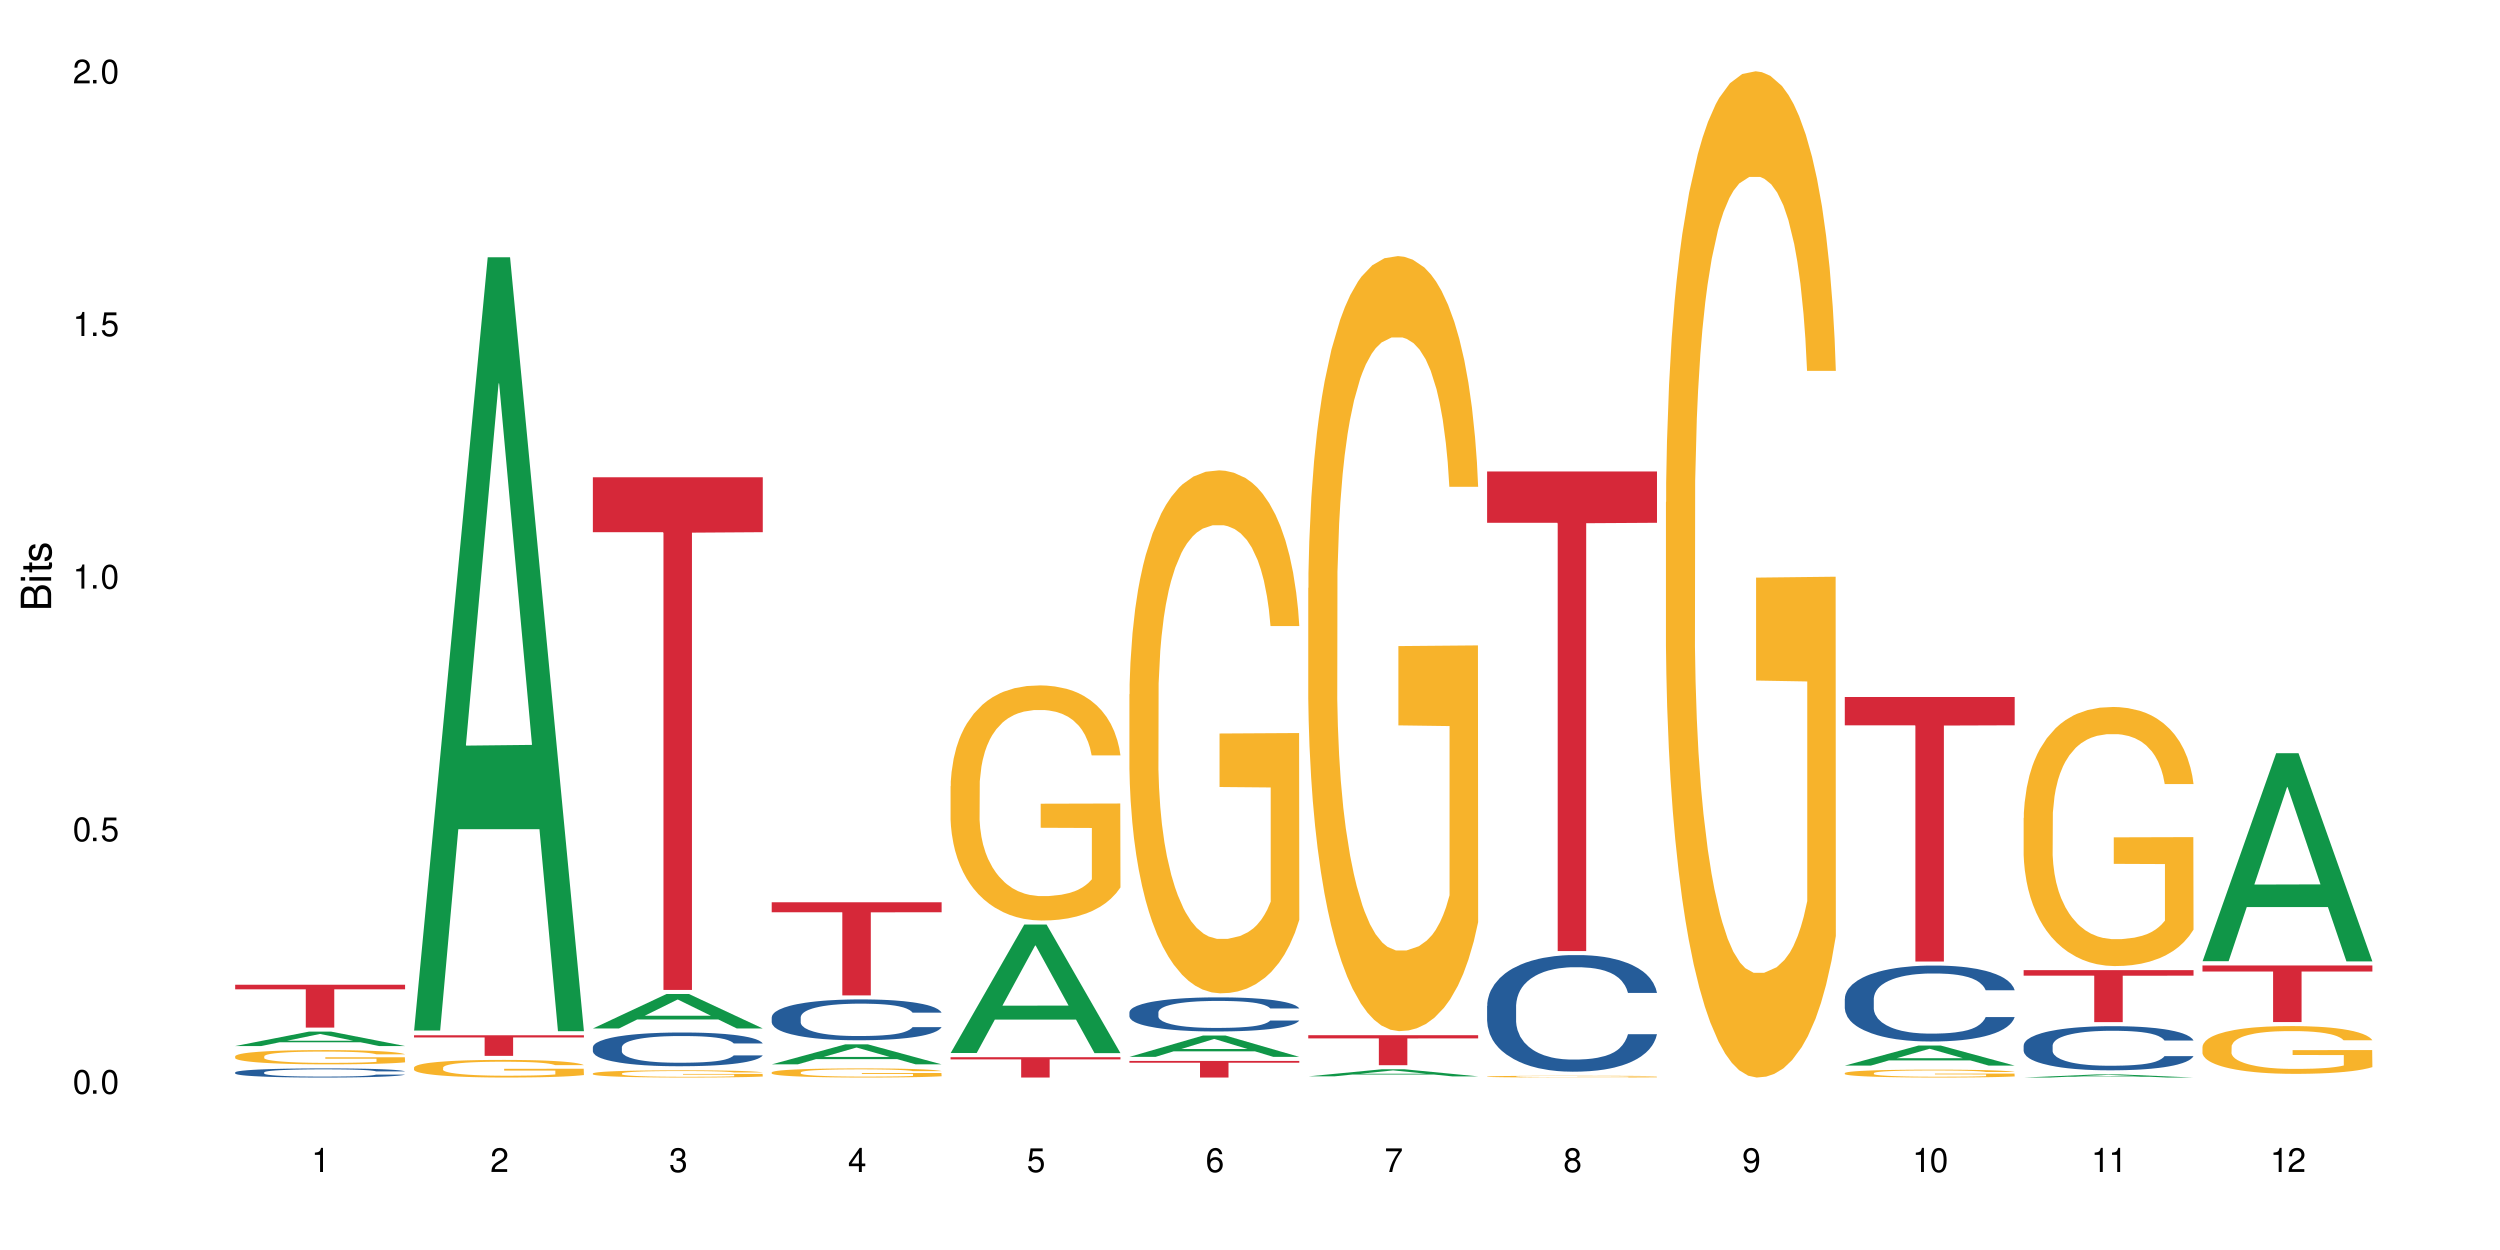 <?xml version="1.0" encoding="UTF-8"?>
<svg xmlns="http://www.w3.org/2000/svg" xmlns:xlink="http://www.w3.org/1999/xlink" width="720" height="360" viewBox="0 0 720 360">
<defs>
<g>
<g id="glyph-0-0">
</g>
<g id="glyph-0-1">
<path d="M 2.641 -6.938 C 2 -6.938 1.422 -6.656 1.078 -6.172 C 0.641 -5.562 0.406 -4.641 0.406 -3.359 C 0.406 -1.016 1.188 0.219 2.641 0.219 C 4.078 0.219 4.859 -1.016 4.859 -3.297 C 4.859 -4.641 4.656 -5.547 4.203 -6.172 C 3.844 -6.656 3.281 -6.938 2.641 -6.938 Z M 2.641 -6.188 C 3.547 -6.188 4 -5.25 4 -3.375 C 4 -1.406 3.562 -0.484 2.625 -0.484 C 1.734 -0.484 1.281 -1.438 1.281 -3.344 C 1.281 -5.25 1.734 -6.188 2.641 -6.188 Z M 2.641 -6.188 "/>
</g>
<g id="glyph-0-2">
<path d="M 1.828 -1 L 0.828 -1 L 0.828 0 L 1.828 0 Z M 1.828 -1 "/>
</g>
<g id="glyph-0-3">
<path d="M 4.562 -6.797 L 1.062 -6.797 L 0.547 -3.094 L 1.328 -3.094 C 1.719 -3.562 2.047 -3.734 2.578 -3.734 C 3.484 -3.734 4.062 -3.109 4.062 -2.094 C 4.062 -1.125 3.484 -0.531 2.578 -0.531 C 1.828 -0.531 1.375 -0.906 1.188 -1.672 L 0.328 -1.672 C 0.453 -1.109 0.547 -0.844 0.75 -0.594 C 1.125 -0.078 1.828 0.219 2.594 0.219 C 3.969 0.219 4.922 -0.781 4.922 -2.219 C 4.922 -3.562 4.031 -4.484 2.719 -4.484 C 2.25 -4.484 1.859 -4.359 1.469 -4.062 L 1.734 -5.969 L 4.562 -5.969 Z M 4.562 -6.797 "/>
</g>
<g id="glyph-0-4">
<path d="M 2.484 -4.938 L 2.484 0 L 3.328 0 L 3.328 -6.938 L 2.766 -6.938 C 2.469 -5.875 2.281 -5.734 0.984 -5.562 L 0.984 -4.938 Z M 2.484 -4.938 "/>
</g>
<g id="glyph-0-5">
<path d="M 4.859 -0.828 L 1.281 -0.828 C 1.359 -1.406 1.672 -1.781 2.5 -2.281 L 3.469 -2.828 C 4.406 -3.344 4.906 -4.062 4.906 -4.906 C 4.906 -5.484 4.672 -6.031 4.266 -6.406 C 3.859 -6.766 3.375 -6.938 2.719 -6.938 C 1.859 -6.938 1.219 -6.625 0.844 -6.031 C 0.609 -5.672 0.5 -5.234 0.484 -4.531 L 1.328 -4.531 C 1.359 -5.016 1.406 -5.281 1.531 -5.516 C 1.75 -5.938 2.188 -6.203 2.703 -6.203 C 3.469 -6.203 4.031 -5.641 4.031 -4.891 C 4.031 -4.344 3.719 -3.859 3.125 -3.516 L 2.234 -3 C 0.812 -2.172 0.406 -1.531 0.328 -0.016 L 4.859 -0.016 Z M 4.859 -0.828 "/>
</g>
<g id="glyph-0-6">
<path d="M 2.125 -3.188 L 2.578 -3.188 C 3.5 -3.188 3.984 -2.766 3.984 -1.922 C 3.984 -1.062 3.469 -0.531 2.594 -0.531 C 1.656 -0.531 1.203 -1 1.156 -2.016 L 0.312 -2.016 C 0.344 -1.453 0.438 -1.094 0.609 -0.781 C 0.953 -0.109 1.625 0.219 2.547 0.219 C 3.953 0.219 4.859 -0.625 4.859 -1.938 C 4.859 -2.828 4.516 -3.297 3.703 -3.594 C 4.344 -3.844 4.656 -4.328 4.656 -5.031 C 4.656 -6.219 3.875 -6.938 2.578 -6.938 C 1.203 -6.938 0.484 -6.172 0.453 -4.703 L 1.297 -4.703 C 1.312 -5.125 1.344 -5.359 1.453 -5.578 C 1.641 -5.969 2.062 -6.203 2.594 -6.203 C 3.344 -6.203 3.797 -5.75 3.797 -5 C 3.797 -4.516 3.609 -4.219 3.25 -4.047 C 3.016 -3.953 2.703 -3.922 2.125 -3.906 Z M 2.125 -3.188 "/>
</g>
<g id="glyph-0-7">
<path d="M 3.141 -1.672 L 3.141 0 L 3.984 0 L 3.984 -1.672 L 4.984 -1.672 L 4.984 -2.438 L 3.984 -2.438 L 3.984 -6.938 L 3.359 -6.938 L 0.266 -2.578 L 0.266 -1.672 Z M 3.141 -2.438 L 1 -2.438 L 3.141 -5.5 Z M 3.141 -2.438 "/>
</g>
<g id="glyph-0-8">
<path d="M 4.781 -5.125 C 4.609 -6.266 3.891 -6.938 2.844 -6.938 C 2.094 -6.938 1.422 -6.578 1.031 -5.953 C 0.594 -5.266 0.406 -4.422 0.406 -3.172 C 0.406 -2 0.578 -1.25 0.984 -0.641 C 1.359 -0.078 1.953 0.219 2.703 0.219 C 3.984 0.219 4.922 -0.75 4.922 -2.094 C 4.922 -3.375 4.062 -4.281 2.844 -4.281 C 2.172 -4.281 1.641 -4.031 1.281 -3.516 C 1.281 -5.234 1.828 -6.188 2.797 -6.188 C 3.391 -6.188 3.797 -5.797 3.938 -5.125 Z M 2.734 -3.531 C 3.547 -3.531 4.062 -2.953 4.062 -2.031 C 4.062 -1.156 3.484 -0.531 2.703 -0.531 C 1.922 -0.531 1.328 -1.188 1.328 -2.078 C 1.328 -2.938 1.906 -3.531 2.734 -3.531 Z M 2.734 -3.531 "/>
</g>
<g id="glyph-0-9">
<path d="M 4.984 -6.797 L 0.438 -6.797 L 0.438 -5.969 L 4.109 -5.969 C 2.5 -3.656 1.828 -2.234 1.328 0 L 2.219 0 C 2.594 -2.172 3.453 -4.047 4.984 -6.094 Z M 4.984 -6.797 "/>
</g>
<g id="glyph-0-10">
<path d="M 3.75 -3.656 C 4.469 -4.094 4.688 -4.438 4.688 -5.078 C 4.688 -6.172 3.844 -6.938 2.641 -6.938 C 1.438 -6.938 0.594 -6.172 0.594 -5.094 C 0.594 -4.438 0.812 -4.094 1.516 -3.656 C 0.734 -3.266 0.359 -2.703 0.359 -1.922 C 0.359 -0.656 1.281 0.219 2.641 0.219 C 3.984 0.219 4.922 -0.656 4.922 -1.922 C 4.922 -2.703 4.531 -3.266 3.75 -3.656 Z M 2.641 -6.188 C 3.359 -6.188 3.812 -5.75 3.812 -5.062 C 3.812 -4.406 3.344 -3.984 2.641 -3.984 C 1.922 -3.984 1.453 -4.406 1.453 -5.078 C 1.453 -5.75 1.922 -6.188 2.641 -6.188 Z M 2.641 -3.266 C 3.484 -3.266 4.062 -2.719 4.062 -1.906 C 4.062 -1.078 3.484 -0.531 2.625 -0.531 C 1.797 -0.531 1.219 -1.094 1.219 -1.906 C 1.219 -2.719 1.781 -3.266 2.641 -3.266 Z M 2.641 -3.266 "/>
</g>
<g id="glyph-0-11">
<path d="M 0.516 -1.578 C 0.672 -0.453 1.406 0.219 2.438 0.219 C 3.188 0.219 3.859 -0.141 4.266 -0.766 C 4.688 -1.453 4.891 -2.297 4.891 -3.547 C 4.891 -4.719 4.703 -5.453 4.312 -6.078 C 3.938 -6.641 3.344 -6.938 2.594 -6.938 C 1.297 -6.938 0.359 -5.969 0.359 -4.625 C 0.359 -3.344 1.234 -2.453 2.453 -2.453 C 3.094 -2.453 3.578 -2.672 4.016 -3.203 C 4 -1.484 3.469 -0.531 2.5 -0.531 C 1.906 -0.531 1.484 -0.906 1.359 -1.578 Z M 2.578 -6.203 C 3.375 -6.203 3.969 -5.531 3.969 -4.641 C 3.969 -3.797 3.391 -3.188 2.547 -3.188 C 1.734 -3.188 1.234 -3.766 1.234 -4.688 C 1.234 -5.562 1.797 -6.203 2.578 -6.203 Z M 2.578 -6.203 "/>
</g>
<g id="glyph-1-0">
</g>
<g id="glyph-1-1">
<path d="M 0 -0.953 L 0 -4.891 C 0 -5.719 -0.234 -6.344 -0.734 -6.797 C -1.188 -7.234 -1.812 -7.469 -2.5 -7.469 C -3.547 -7.469 -4.188 -7 -4.625 -5.875 C -4.984 -6.688 -5.625 -7.094 -6.531 -7.094 C -7.172 -7.094 -7.734 -6.859 -8.141 -6.391 C -8.562 -5.922 -8.75 -5.344 -8.75 -4.5 L -8.75 -0.953 Z M -4.984 -2.062 L -7.766 -2.062 L -7.766 -4.219 C -7.766 -4.844 -7.688 -5.203 -7.453 -5.5 C -7.219 -5.812 -6.859 -5.969 -6.375 -5.969 C -5.891 -5.969 -5.531 -5.812 -5.297 -5.5 C -5.062 -5.203 -4.984 -4.844 -4.984 -4.219 Z M -0.984 -2.062 L -4 -2.062 L -4 -4.781 C -4 -5.766 -3.438 -6.359 -2.484 -6.359 C -1.547 -6.359 -0.984 -5.766 -0.984 -4.781 Z M -0.984 -2.062 "/>
</g>
<g id="glyph-1-2">
<path d="M -6.281 -1.797 L -6.281 -0.797 L 0 -0.797 L 0 -1.797 Z M -8.75 -1.797 L -8.75 -0.797 L -7.484 -0.797 L -7.484 -1.797 Z M -8.75 -1.797 "/>
</g>
<g id="glyph-1-3">
<path d="M -6.281 -3.047 L -6.281 -2.016 L -8.016 -2.016 L -8.016 -1.016 L -6.281 -1.016 L -6.281 -0.172 L -5.469 -0.172 L -5.469 -1.016 L -0.719 -1.016 C -0.078 -1.016 0.281 -1.453 0.281 -2.234 C 0.281 -2.5 0.25 -2.719 0.188 -3.047 L -0.641 -3.047 C -0.609 -2.906 -0.594 -2.766 -0.594 -2.562 C -0.594 -2.141 -0.719 -2.016 -1.156 -2.016 L -5.469 -2.016 L -5.469 -3.047 Z M -6.281 -3.047 "/>
</g>
<g id="glyph-1-4">
<path d="M -4.531 -5.25 C -5.766 -5.25 -6.469 -4.422 -6.469 -2.969 C -6.469 -1.516 -5.719 -0.562 -4.547 -0.562 C -3.562 -0.562 -3.094 -1.062 -2.734 -2.562 L -2.516 -3.484 C -2.344 -4.188 -2.094 -4.469 -1.641 -4.469 C -1.047 -4.469 -0.641 -3.875 -0.641 -3 C -0.641 -2.453 -0.797 -2 -1.062 -1.75 C -1.25 -1.594 -1.422 -1.531 -1.875 -1.469 L -1.875 -0.406 C -0.422 -0.453 0.281 -1.266 0.281 -2.922 C 0.281 -4.5 -0.5 -5.516 -1.719 -5.516 C -2.656 -5.516 -3.172 -4.984 -3.469 -3.734 L -3.703 -2.766 C -3.891 -1.953 -4.156 -1.609 -4.594 -1.609 C -5.188 -1.609 -5.547 -2.125 -5.547 -2.938 C -5.547 -3.75 -5.203 -4.172 -4.531 -4.203 Z M -4.531 -5.25 "/>
</g>
</g>
</defs>
<rect x="-72" y="-36" width="864" height="432" fill="rgb(100%, 100%, 100%)" fill-opacity="1"/>
<path fill-rule="nonzero" fill="rgb(6.275%, 58.824%, 28.235%)" fill-opacity="1" d="M 67.73 301.258 L 67.785 301.254 L 88.957 297.109 L 95.387 297.109 L 116.664 301.262 L 109.188 301.262 L 103.855 300.18 L 80.488 300.18 L 75.258 301.258 L 67.73 301.258 L 82.734 299.73 L 101.711 299.727 L 92.25 297.789 L 92.145 297.785 L 92.039 297.797 L 82.684 299.727 L 82.734 299.73 Z M 67.73 301.258 "/>
<path fill-rule="nonzero" fill="rgb(14.51%, 36.078%, 60%)" fill-opacity="1" d="M 67.73 308.844 L 67.789 308.844 L 67.789 308.785 L 67.969 308.691 L 68.387 308.578 L 68.805 308.5 L 69.879 308.355 L 71.371 308.219 L 72.922 308.113 L 74.055 308.051 L 75.07 308.004 L 77.398 307.914 L 78.891 307.867 L 80.5 307.828 L 82.469 307.785 L 83.902 307.762 L 87.125 307.723 L 89.512 307.707 L 91.363 307.699 L 95.359 307.699 L 97.746 307.707 L 99.477 307.719 L 101.387 307.738 L 102.996 307.762 L 105.801 307.812 L 108.309 307.883 L 109.441 307.922 L 111.234 307.996 L 112.605 308.066 L 113.559 308.129 L 114.633 308.219 L 115.59 308.328 L 116.305 308.449 L 116.664 308.555 L 108.309 308.555 L 107.891 308.457 L 107.414 308.383 L 106.52 308.285 L 105.625 308.215 L 104.371 308.145 L 103.238 308.098 L 101.684 308.055 L 100.312 308.023 L 98.879 308.004 L 97.508 307.988 L 94.883 307.973 L 91.84 307.973 L 90.707 307.977 L 88.379 307.996 L 87.125 308.016 L 85.336 308.047 L 84.082 308.078 L 82.59 308.129 L 81.574 308.168 L 80.32 308.23 L 79.426 308.285 L 78.414 308.367 L 77.816 308.426 L 77.277 308.492 L 76.801 308.574 L 76.441 308.656 L 76.203 308.746 L 76.086 308.832 L 76.086 309.207 L 76.203 309.293 L 76.504 309.395 L 77.277 309.539 L 78.414 309.668 L 79.727 309.77 L 80.977 309.84 L 81.695 309.875 L 82.648 309.914 L 84.141 309.961 L 86.289 310.012 L 87.543 310.027 L 89.453 310.047 L 91.422 310.059 L 94.047 310.059 L 96.375 310.047 L 97.926 310.035 L 99.535 310.016 L 101.746 309.977 L 103.117 309.938 L 104.312 309.891 L 105.207 309.848 L 105.801 309.809 L 106.699 309.734 L 107.414 309.652 L 107.949 309.566 L 108.309 309.484 L 116.664 309.484 L 116.305 309.582 L 115.77 309.676 L 115.23 309.746 L 114.395 309.828 L 113.441 309.902 L 112.066 309.988 L 110.934 310.043 L 109.441 310.105 L 108.07 310.148 L 106.578 310.191 L 104.371 310.238 L 102.938 310.262 L 101.387 310.285 L 99.535 310.305 L 97.211 310.32 L 94.703 310.328 L 92.375 310.332 L 89.871 310.328 L 88.02 310.316 L 85.574 310.297 L 82.531 310.254 L 80.32 310.207 L 78.59 310.16 L 77.102 310.113 L 75.43 310.047 L 73.281 309.941 L 71.969 309.859 L 71.074 309.793 L 70.059 309.699 L 69.344 309.613 L 68.508 309.48 L 67.91 309.309 L 67.73 309.176 Z M 67.73 308.844 "/>
<path fill-rule="nonzero" fill="rgb(96.863%, 70.196%, 16.863%)" fill-opacity="1" d="M 67.73 304.184 L 67.789 304.184 L 67.789 304.105 L 68.031 303.938 L 68.625 303.707 L 69.402 303.512 L 70.238 303.363 L 70.773 303.285 L 71.668 303.172 L 72.445 303.09 L 74.414 302.922 L 76.922 302.762 L 78.293 302.695 L 79.844 302.633 L 82.051 302.559 L 83.066 302.535 L 86.172 302.473 L 89.691 302.438 L 93.57 302.426 L 95.359 302.43 L 97.805 302.445 L 101.148 302.484 L 103.059 302.523 L 104.551 302.559 L 106.102 302.609 L 108.012 302.684 L 109.801 302.773 L 111.234 302.863 L 112.664 302.977 L 113.859 303.098 L 114.871 303.227 L 115.77 303.387 L 116.305 303.516 L 116.664 303.648 L 108.367 303.648 L 107.891 303.516 L 107.355 303.418 L 106.461 303.293 L 105.562 303.203 L 104.668 303.129 L 102.996 303.035 L 101.566 302.973 L 99.777 302.922 L 98.047 302.887 L 96.074 302.863 L 94.883 302.855 L 91.719 302.855 L 88.855 302.883 L 87.184 302.914 L 85.992 302.941 L 84.32 303 L 83.305 303.043 L 82.707 303.074 L 80.918 303.191 L 79.727 303.297 L 79.07 303.367 L 78.234 303.48 L 77.637 303.582 L 76.98 303.73 L 76.621 303.844 L 76.145 304.098 L 76.086 304.773 L 76.266 304.918 L 76.621 305.07 L 77.102 305.207 L 77.816 305.348 L 78.531 305.457 L 79.785 305.605 L 80.859 305.703 L 81.695 305.766 L 83.305 305.867 L 83.961 305.902 L 85.512 305.969 L 87.125 306.02 L 89.094 306.066 L 90.586 306.09 L 92.973 306.105 L 96.016 306.105 L 99.598 306.086 L 101.863 306.055 L 103.414 306.023 L 104.43 306 L 105.684 305.957 L 106.578 305.918 L 107.414 305.879 L 108.43 305.812 L 108.43 304.918 L 93.688 304.914 L 93.688 304.492 L 116.602 304.488 L 116.664 305.957 L 115.41 306.059 L 113.859 306.156 L 112.367 306.23 L 110.816 306.293 L 108.605 306.367 L 106.816 306.41 L 104.07 306.465 L 101.566 306.496 L 98.941 306.52 L 96.613 306.531 L 93.867 306.535 L 91.422 306.527 L 88.797 306.504 L 86.707 306.477 L 84.797 306.438 L 82.887 306.387 L 80.5 306.309 L 78.949 306.246 L 77.34 306.168 L 75.727 306.074 L 74.297 305.973 L 73.34 305.895 L 72.387 305.805 L 71.371 305.691 L 70.418 305.562 L 69.699 305.445 L 69.043 305.316 L 68.566 305.191 L 68.09 305.023 L 67.852 304.887 L 67.73 304.77 Z M 67.73 304.184 "/>
<path fill-rule="nonzero" fill="rgb(83.922%, 15.686%, 22.353%)" fill-opacity="1" d="M 67.73 283.602 L 116.664 283.602 L 116.664 284.922 L 96.27 284.934 L 96.27 295.945 L 88.066 295.945 L 88.066 284.945 L 87.945 284.922 L 67.73 284.922 Z M 67.73 283.602 "/>
<path fill-rule="nonzero" fill="rgb(6.275%, 58.824%, 28.235%)" fill-opacity="1" d="M 119.238 296.785 L 119.289 296.574 L 140.465 74.086 L 146.895 74.086 L 168.172 296.992 L 160.695 296.992 L 155.363 238.809 L 131.996 238.809 L 126.766 296.785 L 119.238 296.785 L 134.242 214.738 L 153.219 214.527 L 143.758 110.504 L 143.652 110.297 L 143.547 110.922 L 134.191 214.527 L 134.242 214.738 Z M 119.238 296.785 "/>
<path fill-rule="nonzero" fill="rgb(96.863%, 70.196%, 16.863%)" fill-opacity="1" d="M 119.238 307.426 L 119.297 307.422 L 119.297 307.328 L 119.535 307.121 L 120.133 306.832 L 120.91 306.594 L 121.746 306.41 L 122.281 306.312 L 123.176 306.172 L 123.953 306.07 L 125.922 305.863 L 128.43 305.668 L 129.801 305.582 L 131.352 305.504 L 133.559 305.414 L 134.574 305.383 L 137.676 305.309 L 141.199 305.262 L 145.078 305.25 L 146.867 305.254 L 149.312 305.273 L 152.656 305.324 L 154.566 305.371 L 156.059 305.414 L 157.609 305.477 L 159.52 305.57 L 161.309 305.68 L 162.742 305.793 L 164.172 305.93 L 165.367 306.078 L 166.379 306.242 L 167.277 306.438 L 167.812 306.602 L 168.172 306.762 L 159.875 306.762 L 159.398 306.602 L 158.863 306.473 L 157.965 306.32 L 157.07 306.211 L 156.176 306.121 L 154.504 306 L 153.074 305.926 L 151.281 305.863 L 149.551 305.82 L 147.582 305.793 L 146.391 305.781 L 143.227 305.781 L 140.363 305.816 L 138.691 305.852 L 137.5 305.891 L 135.828 305.961 L 134.812 306.016 L 134.215 306.051 L 132.426 306.195 L 131.234 306.324 L 130.578 306.414 L 129.742 306.555 L 129.145 306.68 L 128.488 306.863 L 128.129 307.004 L 127.652 307.32 L 127.594 308.156 L 127.773 308.332 L 128.129 308.523 L 128.605 308.688 L 129.324 308.867 L 130.039 309 L 131.293 309.18 L 132.367 309.301 L 133.203 309.379 L 134.812 309.508 L 135.469 309.547 L 137.02 309.633 L 138.633 309.695 L 140.602 309.754 L 142.094 309.781 L 144.48 309.805 L 147.523 309.805 L 151.105 309.773 L 153.371 309.738 L 154.922 309.699 L 155.938 309.668 L 157.191 309.617 L 158.086 309.57 L 158.922 309.52 L 159.938 309.441 L 159.938 308.332 L 145.195 308.328 L 145.195 307.809 L 168.109 307.801 L 168.172 309.617 L 166.918 309.742 L 165.367 309.863 L 163.875 309.957 L 162.324 310.035 L 160.113 310.125 L 158.324 310.18 L 155.578 310.246 L 153.074 310.285 L 150.449 310.312 L 148.121 310.328 L 145.375 310.332 L 142.93 310.324 L 140.305 310.297 L 138.215 310.258 L 136.305 310.211 L 134.395 310.152 L 132.008 310.055 L 130.457 309.977 L 128.848 309.879 L 127.234 309.762 L 125.801 309.637 L 124.848 309.539 L 123.895 309.426 L 122.879 309.289 L 121.926 309.129 L 121.207 308.984 L 120.551 308.824 L 120.074 308.672 L 119.598 308.461 L 119.359 308.293 L 119.238 308.148 Z M 119.238 307.426 "/>
<path fill-rule="nonzero" fill="rgb(83.922%, 15.686%, 22.353%)" fill-opacity="1" d="M 119.238 298.156 L 168.172 298.156 L 168.172 298.793 L 147.777 298.797 L 147.777 304.086 L 139.574 304.086 L 139.574 298.801 L 139.453 298.793 L 119.238 298.793 Z M 119.238 298.156 "/>
<path fill-rule="nonzero" fill="rgb(6.275%, 58.824%, 28.235%)" fill-opacity="1" d="M 170.746 296.195 L 170.797 296.184 L 191.973 286.266 L 198.402 286.266 L 219.68 296.203 L 212.203 296.203 L 206.871 293.609 L 183.504 293.609 L 178.273 296.195 L 170.746 296.195 L 185.75 292.535 L 204.727 292.527 L 195.266 287.891 L 195.16 287.879 L 195.055 287.906 L 185.699 292.527 L 185.75 292.535 Z M 170.746 296.195 "/>
<path fill-rule="nonzero" fill="rgb(14.51%, 36.078%, 60%)" fill-opacity="1" d="M 170.746 301.594 L 170.805 301.586 L 170.805 301.371 L 170.984 301.035 L 171.402 300.609 L 171.82 300.316 L 172.895 299.793 L 174.387 299.285 L 175.938 298.895 L 177.07 298.664 L 178.086 298.484 L 180.414 298.156 L 181.906 297.988 L 183.516 297.836 L 185.484 297.688 L 186.918 297.598 L 190.141 297.457 L 192.527 297.395 L 194.375 297.367 L 198.375 297.367 L 200.762 297.402 L 202.492 297.445 L 204.402 297.52 L 206.012 297.598 L 208.816 297.793 L 211.324 298.043 L 212.457 298.184 L 214.25 298.461 L 215.621 298.727 L 216.574 298.957 L 217.648 299.285 L 218.605 299.684 L 219.32 300.137 L 219.68 300.52 L 211.324 300.52 L 210.906 300.164 L 210.43 299.891 L 209.535 299.523 L 208.641 299.266 L 207.387 299.012 L 206.25 298.84 L 204.699 298.672 L 203.328 298.566 L 201.895 298.484 L 200.523 298.434 L 197.898 298.379 L 194.855 298.379 L 193.719 298.398 L 191.395 298.469 L 190.141 298.531 L 188.352 298.656 L 187.098 298.77 L 185.605 298.949 L 184.59 299.098 L 183.336 299.328 L 182.441 299.535 L 181.426 299.828 L 180.832 300.047 L 180.293 300.297 L 179.816 300.59 L 179.457 300.902 L 179.219 301.23 L 179.102 301.551 L 179.102 302.926 L 179.219 303.246 L 179.52 303.617 L 180.293 304.16 L 181.426 304.629 L 182.742 305.004 L 183.992 305.27 L 184.711 305.395 L 185.664 305.535 L 187.156 305.715 L 189.305 305.891 L 190.559 305.961 L 192.469 306.031 L 194.438 306.066 L 197.062 306.066 L 199.391 306.031 L 200.941 305.988 L 202.551 305.918 L 204.762 305.766 L 206.133 305.625 L 207.324 305.457 L 208.223 305.285 L 208.816 305.145 L 209.711 304.871 L 210.43 304.566 L 210.965 304.258 L 211.324 303.957 L 219.68 303.957 L 219.32 304.309 L 218.785 304.656 L 218.246 304.914 L 217.41 305.227 L 216.457 305.5 L 215.082 305.812 L 213.949 306.016 L 212.457 306.238 L 211.086 306.406 L 209.594 306.559 L 207.387 306.734 L 205.953 306.824 L 204.402 306.902 L 202.551 306.973 L 200.227 307.035 L 197.719 307.07 L 195.391 307.082 L 192.887 307.062 L 191.035 307.027 L 188.59 306.949 L 185.547 306.789 L 183.336 306.617 L 181.605 306.449 L 180.113 306.273 L 178.445 306.031 L 176.297 305.641 L 174.984 305.34 L 174.086 305.09 L 173.074 304.746 L 172.355 304.434 L 171.523 303.938 L 170.926 303.309 L 170.746 302.82 Z M 170.746 301.594 "/>
<path fill-rule="nonzero" fill="rgb(96.863%, 70.196%, 16.863%)" fill-opacity="1" d="M 170.746 309.141 L 170.805 309.137 L 170.805 309.098 L 171.043 309.012 L 171.641 308.895 L 172.418 308.797 L 173.254 308.723 L 173.789 308.68 L 174.684 308.625 L 175.461 308.582 L 177.43 308.496 L 179.938 308.418 L 181.309 308.383 L 182.859 308.348 L 185.066 308.312 L 186.082 308.301 L 189.184 308.27 L 192.707 308.25 L 196.586 308.246 L 198.375 308.246 L 200.82 308.254 L 204.164 308.273 L 206.074 308.293 L 207.566 308.312 L 209.117 308.336 L 211.027 308.375 L 212.816 308.422 L 214.25 308.469 L 215.68 308.523 L 216.875 308.586 L 217.887 308.652 L 218.785 308.734 L 219.32 308.801 L 219.68 308.867 L 211.383 308.867 L 210.906 308.801 L 210.371 308.746 L 209.473 308.684 L 208.578 308.641 L 207.684 308.602 L 206.012 308.555 L 204.582 308.523 L 202.789 308.496 L 201.059 308.48 L 199.09 308.469 L 197.898 308.465 L 194.734 308.465 L 191.871 308.477 L 190.199 308.492 L 189.008 308.508 L 187.336 308.535 L 186.32 308.559 L 185.723 308.574 L 183.934 308.633 L 182.742 308.688 L 182.086 308.723 L 181.25 308.781 L 180.652 308.832 L 179.996 308.906 L 179.637 308.965 L 179.16 309.094 L 179.102 309.438 L 179.281 309.512 L 179.637 309.59 L 180.113 309.656 L 180.832 309.73 L 181.547 309.785 L 182.801 309.859 L 183.875 309.91 L 184.711 309.941 L 186.32 309.992 L 186.977 310.012 L 188.527 310.043 L 190.141 310.07 L 192.109 310.094 L 193.602 310.105 L 195.988 310.113 L 199.031 310.113 L 202.613 310.105 L 204.879 310.09 L 206.43 310.074 L 207.445 310.059 L 208.699 310.039 L 209.594 310.02 L 210.43 310 L 211.445 309.965 L 211.445 309.512 L 196.703 309.508 L 196.703 309.297 L 219.617 309.293 L 219.68 310.039 L 218.426 310.09 L 216.875 310.141 L 215.383 310.18 L 213.832 310.211 L 211.621 310.246 L 209.832 310.27 L 207.086 310.297 L 204.582 310.312 L 201.957 310.324 L 199.629 310.332 L 196.883 310.332 L 194.438 310.328 L 191.812 310.316 L 189.723 310.301 L 187.812 310.281 L 185.902 310.258 L 183.516 310.219 L 181.965 310.188 L 180.355 310.145 L 178.742 310.098 L 177.309 310.047 L 176.355 310.008 L 175.402 309.961 L 174.387 309.902 L 173.43 309.84 L 172.715 309.781 L 172.059 309.711 L 171.582 309.648 L 171.105 309.562 L 170.867 309.496 L 170.746 309.438 Z M 170.746 309.141 "/>
<path fill-rule="nonzero" fill="rgb(83.922%, 15.686%, 22.353%)" fill-opacity="1" d="M 170.746 137.461 L 219.68 137.461 L 219.68 153.266 L 199.285 153.406 L 199.285 285.102 L 191.078 285.102 L 191.078 153.543 L 190.961 153.266 L 170.746 153.266 Z M 170.746 137.461 "/>
<path fill-rule="nonzero" fill="rgb(6.275%, 58.824%, 28.235%)" fill-opacity="1" d="M 222.254 306.531 L 222.305 306.527 L 243.48 300.762 L 249.91 300.762 L 271.188 306.535 L 263.711 306.535 L 258.379 305.031 L 235.008 305.031 L 229.781 306.531 L 222.254 306.531 L 237.258 304.406 L 256.234 304.402 L 246.773 301.707 L 246.668 301.703 L 246.562 301.719 L 237.207 304.402 L 237.258 304.406 Z M 222.254 306.531 "/>
<path fill-rule="nonzero" fill="rgb(14.51%, 36.078%, 60%)" fill-opacity="1" d="M 222.254 292.953 L 222.312 292.945 L 222.312 292.688 L 222.492 292.277 L 222.91 291.762 L 223.328 291.406 L 224.402 290.773 L 225.895 290.16 L 227.445 289.688 L 228.578 289.406 L 229.594 289.191 L 231.922 288.793 L 233.414 288.59 L 235.023 288.406 L 236.992 288.223 L 238.426 288.117 L 241.648 287.945 L 244.035 287.871 L 245.883 287.836 L 249.883 287.836 L 252.27 287.879 L 254 287.934 L 255.91 288.02 L 257.52 288.117 L 260.324 288.352 L 262.832 288.656 L 263.965 288.828 L 265.754 289.16 L 267.129 289.48 L 268.082 289.762 L 269.156 290.16 L 270.113 290.645 L 270.828 291.191 L 271.188 291.652 L 262.832 291.652 L 262.414 291.223 L 261.938 290.891 L 261.043 290.449 L 260.145 290.137 L 258.895 289.828 L 257.758 289.621 L 256.207 289.418 L 254.836 289.289 L 253.402 289.191 L 252.031 289.129 L 249.406 289.062 L 246.363 289.062 L 245.227 289.086 L 242.902 289.172 L 241.648 289.246 L 239.855 289.395 L 238.605 289.535 L 237.113 289.75 L 236.098 289.934 L 234.844 290.215 L 233.949 290.461 L 232.934 290.816 L 232.34 291.086 L 231.801 291.387 L 231.324 291.738 L 230.965 292.117 L 230.727 292.516 L 230.609 292.902 L 230.609 294.566 L 230.727 294.953 L 231.027 295.406 L 231.801 296.062 L 232.934 296.633 L 234.25 297.082 L 235.5 297.406 L 236.219 297.559 L 237.172 297.73 L 238.664 297.945 L 240.812 298.16 L 242.066 298.246 L 243.977 298.332 L 245.945 298.375 L 248.57 298.375 L 250.898 298.332 L 252.449 298.277 L 254.059 298.191 L 256.266 298.008 L 257.641 297.836 L 258.832 297.633 L 259.73 297.426 L 260.324 297.254 L 261.219 296.922 L 261.938 296.559 L 262.473 296.18 L 262.832 295.816 L 271.188 295.816 L 270.828 296.246 L 270.289 296.664 L 269.754 296.977 L 268.918 297.352 L 267.965 297.688 L 266.59 298.062 L 265.457 298.309 L 263.965 298.578 L 262.594 298.781 L 261.102 298.965 L 258.895 299.18 L 257.461 299.289 L 255.91 299.383 L 254.059 299.469 L 251.73 299.547 L 249.227 299.59 L 246.898 299.598 L 244.391 299.578 L 242.543 299.535 L 240.098 299.438 L 237.051 299.246 L 234.844 299.039 L 233.113 298.836 L 231.621 298.621 L 229.953 298.332 L 227.805 297.859 L 226.492 297.492 L 225.594 297.191 L 224.582 296.773 L 223.863 296.395 L 223.031 295.793 L 222.434 295.031 L 222.254 294.438 Z M 222.254 292.953 "/>
<path fill-rule="nonzero" fill="rgb(96.863%, 70.196%, 16.863%)" fill-opacity="1" d="M 222.254 308.828 L 222.312 308.824 L 222.312 308.777 L 222.551 308.668 L 223.148 308.52 L 223.926 308.398 L 224.762 308.301 L 225.297 308.25 L 226.191 308.18 L 226.969 308.125 L 228.938 308.02 L 231.445 307.918 L 232.816 307.875 L 234.367 307.832 L 236.574 307.789 L 237.59 307.77 L 240.691 307.73 L 244.215 307.707 L 248.094 307.699 L 249.883 307.703 L 252.328 307.711 L 255.672 307.738 L 257.582 307.762 L 259.07 307.789 L 260.625 307.82 L 262.535 307.867 L 264.324 307.926 L 265.754 307.98 L 267.188 308.055 L 268.383 308.133 L 269.395 308.215 L 270.289 308.316 L 270.828 308.398 L 271.188 308.484 L 262.891 308.484 L 262.414 308.398 L 261.875 308.336 L 260.98 308.258 L 260.086 308.199 L 259.191 308.152 L 257.52 308.09 L 256.09 308.051 L 254.297 308.02 L 252.566 307.996 L 250.598 307.98 L 249.406 307.977 L 246.242 307.977 L 243.379 307.992 L 241.707 308.012 L 240.516 308.031 L 238.844 308.07 L 237.828 308.098 L 237.23 308.117 L 235.441 308.191 L 234.25 308.258 L 233.59 308.305 L 232.758 308.375 L 232.16 308.441 L 231.504 308.539 L 231.145 308.609 L 230.668 308.773 L 230.609 309.207 L 230.785 309.297 L 231.145 309.395 L 231.621 309.48 L 232.34 309.574 L 233.055 309.645 L 234.309 309.738 L 235.383 309.801 L 236.219 309.84 L 237.828 309.906 L 238.484 309.926 L 240.035 309.969 L 241.648 310.004 L 243.617 310.031 L 245.109 310.047 L 247.496 310.059 L 250.539 310.059 L 254.121 310.043 L 256.387 310.023 L 257.938 310.004 L 258.953 309.988 L 260.207 309.961 L 261.102 309.938 L 261.938 309.91 L 262.949 309.871 L 262.949 309.297 L 248.211 309.293 L 248.211 309.023 L 271.125 309.023 L 271.188 309.961 L 269.934 310.027 L 268.383 310.09 L 266.891 310.137 L 265.34 310.18 L 263.129 310.223 L 261.34 310.254 L 258.594 310.285 L 256.09 310.309 L 253.465 310.324 L 251.137 310.328 L 248.391 310.332 L 245.945 310.328 L 243.32 310.312 L 241.23 310.293 L 239.32 310.27 L 237.41 310.238 L 235.023 310.188 L 233.473 310.148 L 231.859 310.098 L 230.25 310.035 L 228.816 309.973 L 227.863 309.922 L 226.91 309.863 L 225.895 309.793 L 224.938 309.711 L 224.223 309.637 L 223.566 309.551 L 223.09 309.473 L 222.613 309.363 L 222.375 309.277 L 222.254 309.203 Z M 222.254 308.828 "/>
<path fill-rule="nonzero" fill="rgb(83.922%, 15.686%, 22.353%)" fill-opacity="1" d="M 222.254 259.855 L 271.188 259.855 L 271.188 262.727 L 250.793 262.75 L 250.793 286.672 L 242.586 286.672 L 242.586 262.777 L 242.469 262.727 L 222.254 262.727 Z M 222.254 259.855 "/>
<path fill-rule="nonzero" fill="rgb(6.275%, 58.824%, 28.235%)" fill-opacity="1" d="M 273.762 303.273 L 273.812 303.238 L 294.984 266.273 L 301.418 266.273 L 322.695 303.309 L 315.219 303.309 L 309.887 293.641 L 286.516 293.641 L 281.289 303.273 L 273.762 303.273 L 288.766 289.641 L 307.742 289.605 L 298.281 272.324 L 298.176 272.289 L 298.07 272.395 L 288.711 289.605 L 288.766 289.641 Z M 273.762 303.273 "/>
<path fill-rule="nonzero" fill="rgb(96.863%, 70.196%, 16.863%)" fill-opacity="1" d="M 273.762 226.398 L 273.82 226.336 L 273.82 225.098 L 274.059 222.316 L 274.656 218.48 L 275.434 215.328 L 276.27 212.852 L 276.805 211.555 L 277.699 209.699 L 278.477 208.34 L 280.445 205.555 L 282.949 202.957 L 284.324 201.844 L 285.875 200.793 L 288.082 199.617 L 289.098 199.188 L 292.199 198.195 L 295.723 197.578 L 299.602 197.391 L 301.391 197.453 L 303.836 197.703 L 307.18 198.383 L 309.09 199 L 310.578 199.617 L 312.133 200.422 L 314.039 201.66 L 315.832 203.145 L 317.262 204.629 L 318.695 206.484 L 319.891 208.461 L 320.902 210.625 L 321.797 213.223 L 322.336 215.387 L 322.695 217.555 L 314.398 217.555 L 313.922 215.387 L 313.383 213.719 L 312.488 211.68 L 311.594 210.195 L 310.699 209.02 L 309.027 207.41 L 307.598 206.422 L 305.805 205.555 L 304.074 205 L 302.105 204.629 L 300.914 204.504 L 297.75 204.504 L 294.887 204.938 L 293.215 205.434 L 292.02 205.926 L 290.352 206.855 L 289.336 207.598 L 288.738 208.09 L 286.949 210.008 L 285.754 211.738 L 285.098 212.914 L 284.266 214.77 L 283.668 216.441 L 283.012 218.914 L 282.652 220.77 L 282.176 224.973 L 282.117 236.105 L 282.293 238.457 L 282.652 240.992 L 283.129 243.219 L 283.848 245.566 L 284.562 247.363 L 285.816 249.773 L 286.891 251.383 L 287.727 252.434 L 289.336 254.102 L 289.992 254.66 L 291.543 255.773 L 293.156 256.637 L 295.125 257.379 L 296.617 257.75 L 299.004 258.059 L 302.047 258.059 L 305.625 257.691 L 307.895 257.195 L 309.445 256.699 L 310.461 256.266 L 311.715 255.586 L 312.609 254.969 L 313.445 254.289 L 314.457 253.238 L 314.457 238.457 L 299.719 238.395 L 299.719 231.469 L 322.633 231.406 L 322.695 255.586 L 321.441 257.258 L 319.891 258.863 L 318.398 260.102 L 316.844 261.152 L 314.637 262.328 L 312.848 263.07 L 310.102 263.938 L 307.598 264.492 L 304.969 264.863 L 302.645 265.051 L 299.898 265.109 L 297.453 264.988 L 294.824 264.617 L 292.738 264.121 L 290.828 263.504 L 288.918 262.699 L 286.531 261.398 L 284.98 260.348 L 283.367 259.051 L 281.758 257.504 L 280.324 255.836 L 279.371 254.535 L 278.414 253.051 L 277.402 251.195 L 276.445 249.094 L 275.73 247.176 L 275.074 245.012 L 274.598 242.973 L 274.121 240.188 L 273.879 237.961 L 273.762 236.043 Z M 273.762 226.398 "/>
<path fill-rule="nonzero" fill="rgb(83.922%, 15.686%, 22.353%)" fill-opacity="1" d="M 273.762 304.473 L 322.695 304.473 L 322.695 305.098 L 302.301 305.105 L 302.301 310.332 L 294.094 310.332 L 294.094 305.109 L 293.977 305.098 L 273.762 305.098 Z M 273.762 304.473 "/>
<path fill-rule="nonzero" fill="rgb(6.275%, 58.824%, 28.235%)" fill-opacity="1" d="M 325.27 304.379 L 325.32 304.371 L 346.492 298.227 L 352.926 298.227 L 374.199 304.383 L 366.727 304.383 L 361.395 302.777 L 338.023 302.777 L 332.797 304.379 L 325.27 304.379 L 340.273 302.113 L 359.25 302.105 L 349.789 299.234 L 349.684 299.227 L 349.578 299.246 L 340.219 302.105 L 340.273 302.113 Z M 325.27 304.379 "/>
<path fill-rule="nonzero" fill="rgb(14.51%, 36.078%, 60%)" fill-opacity="1" d="M 325.27 291.52 L 325.328 291.508 L 325.328 291.293 L 325.508 290.953 L 325.926 290.523 L 326.344 290.227 L 327.418 289.695 L 328.91 289.184 L 330.461 288.789 L 331.594 288.555 L 332.609 288.379 L 334.938 288.047 L 336.43 287.875 L 338.039 287.723 L 340.008 287.57 L 341.441 287.48 L 344.664 287.336 L 347.051 287.273 L 348.898 287.246 L 352.898 287.246 L 355.285 287.281 L 357.016 287.328 L 358.926 287.398 L 360.535 287.48 L 363.34 287.676 L 365.848 287.93 L 366.98 288.07 L 368.77 288.352 L 370.145 288.621 L 371.098 288.852 L 372.172 289.184 L 373.129 289.59 L 373.844 290.047 L 374.199 290.434 L 365.848 290.434 L 365.43 290.074 L 364.953 289.797 L 364.055 289.426 L 363.16 289.168 L 361.91 288.906 L 360.773 288.734 L 359.223 288.566 L 357.852 288.457 L 356.418 288.379 L 355.047 288.324 L 352.422 288.27 L 349.379 288.27 L 348.242 288.289 L 345.914 288.359 L 344.664 288.422 L 342.871 288.547 L 341.621 288.664 L 340.129 288.844 L 339.113 288.996 L 337.859 289.23 L 336.965 289.438 L 335.949 289.73 L 335.355 289.957 L 334.816 290.207 L 334.34 290.504 L 333.98 290.816 L 333.742 291.148 L 333.625 291.473 L 333.625 292.863 L 333.742 293.188 L 334.039 293.562 L 334.816 294.109 L 335.949 294.586 L 337.262 294.965 L 338.516 295.234 L 339.234 295.359 L 340.188 295.504 L 341.68 295.684 L 343.828 295.859 L 345.082 295.934 L 346.988 296.004 L 348.961 296.039 L 351.586 296.039 L 353.914 296.004 L 355.465 295.961 L 357.074 295.887 L 359.281 295.734 L 360.656 295.594 L 361.848 295.422 L 362.742 295.25 L 363.34 295.105 L 364.234 294.828 L 364.953 294.523 L 365.488 294.211 L 365.848 293.906 L 374.199 293.906 L 373.844 294.266 L 373.305 294.613 L 372.77 294.875 L 371.934 295.188 L 370.98 295.465 L 369.605 295.781 L 368.473 295.988 L 366.98 296.211 L 365.609 296.383 L 364.117 296.535 L 361.91 296.715 L 360.477 296.805 L 358.926 296.883 L 357.074 296.957 L 354.746 297.02 L 352.242 297.055 L 349.914 297.062 L 347.406 297.047 L 345.559 297.012 L 343.109 296.93 L 340.066 296.766 L 337.859 296.598 L 336.129 296.426 L 334.637 296.246 L 332.965 296.004 L 330.82 295.609 L 329.504 295.305 L 328.609 295.055 L 327.598 294.703 L 326.879 294.391 L 326.043 293.887 L 325.449 293.25 L 325.27 292.758 Z M 325.27 291.52 "/>
<path fill-rule="nonzero" fill="rgb(96.863%, 70.196%, 16.863%)" fill-opacity="1" d="M 325.27 199.973 L 325.328 199.832 L 325.328 197.082 L 325.566 190.891 L 326.164 182.363 L 326.941 175.348 L 327.773 169.844 L 328.312 166.957 L 329.207 162.832 L 329.984 159.805 L 331.953 153.613 L 334.457 147.836 L 335.832 145.359 L 337.383 143.023 L 339.59 140.406 L 340.605 139.445 L 343.707 137.246 L 347.23 135.867 L 351.109 135.457 L 352.898 135.594 L 355.344 136.145 L 358.688 137.656 L 360.594 139.031 L 362.086 140.406 L 363.641 142.195 L 365.547 144.949 L 367.34 148.25 L 368.77 151.551 L 370.203 155.676 L 371.395 160.078 L 372.41 164.895 L 373.305 170.672 L 373.844 175.484 L 374.199 180.301 L 365.906 180.301 L 365.43 175.484 L 364.891 171.77 L 363.996 167.23 L 363.102 163.93 L 362.207 161.316 L 360.535 157.742 L 359.105 155.539 L 357.312 153.613 L 355.582 152.375 L 353.613 151.551 L 352.422 151.273 L 349.258 151.273 L 346.395 152.238 L 344.723 153.34 L 343.527 154.438 L 341.859 156.504 L 340.844 158.152 L 340.246 159.254 L 338.457 163.52 L 337.262 167.371 L 336.605 169.984 L 335.77 174.109 L 335.176 177.824 L 334.52 183.328 L 334.16 187.453 L 333.684 196.809 L 333.625 221.566 L 333.801 226.793 L 334.16 232.434 L 334.637 237.387 L 335.355 242.613 L 336.07 246.602 L 337.324 251.969 L 338.398 255.543 L 339.234 257.883 L 340.844 261.598 L 341.5 262.836 L 343.051 265.312 L 344.664 267.238 L 346.633 268.887 L 348.125 269.715 L 350.512 270.402 L 353.555 270.402 L 357.133 269.574 L 359.402 268.477 L 360.953 267.375 L 361.969 266.41 L 363.223 264.898 L 364.117 263.523 L 364.953 262.012 L 365.965 259.672 L 365.965 226.793 L 351.227 226.656 L 351.227 211.25 L 374.141 211.113 L 374.199 264.898 L 372.949 268.613 L 371.395 272.188 L 369.906 274.941 L 368.352 277.277 L 366.145 279.891 L 364.355 281.543 L 361.609 283.469 L 359.105 284.707 L 356.477 285.531 L 354.152 285.945 L 351.406 286.082 L 348.961 285.809 L 346.332 284.98 L 344.246 283.883 L 342.336 282.508 L 340.426 280.719 L 338.039 277.828 L 336.488 275.492 L 334.875 272.602 L 333.266 269.164 L 331.832 265.449 L 330.879 262.559 L 329.922 259.258 L 328.91 255.133 L 327.953 250.453 L 327.238 246.191 L 326.582 241.375 L 326.105 236.836 L 325.625 230.648 L 325.387 225.695 L 325.27 221.43 Z M 325.27 199.973 "/>
<path fill-rule="nonzero" fill="rgb(83.922%, 15.686%, 22.353%)" fill-opacity="1" d="M 325.27 305.547 L 374.199 305.547 L 374.199 306.059 L 353.809 306.066 L 353.809 310.332 L 345.602 310.332 L 345.602 306.07 L 345.484 306.059 L 325.27 306.059 Z M 325.27 305.547 "/>
<path fill-rule="nonzero" fill="rgb(6.275%, 58.824%, 28.235%)" fill-opacity="1" d="M 376.777 309.992 L 376.828 309.992 L 398 307.945 L 404.43 307.945 L 425.707 309.996 L 418.234 309.996 L 412.902 309.461 L 389.531 309.461 L 384.305 309.992 L 376.777 309.992 L 391.781 309.238 L 410.758 309.234 L 401.293 308.281 L 401.191 308.277 L 401.086 308.285 L 391.727 309.234 L 391.781 309.238 Z M 376.777 309.992 "/>
<path fill-rule="nonzero" fill="rgb(96.863%, 70.196%, 16.863%)" fill-opacity="1" d="M 376.777 169.359 L 376.836 169.156 L 376.836 165.078 L 377.074 155.906 L 377.672 143.266 L 378.449 132.867 L 379.281 124.715 L 379.82 120.434 L 380.715 114.316 L 381.492 109.832 L 383.461 100.66 L 385.965 92.098 L 387.34 88.43 L 388.891 84.961 L 391.098 81.09 L 392.113 79.66 L 395.215 76.398 L 398.734 74.363 L 402.613 73.75 L 404.406 73.953 L 406.852 74.77 L 410.195 77.012 L 412.102 79.051 L 413.594 81.09 L 415.148 83.738 L 417.055 87.816 L 418.848 92.707 L 420.277 97.602 L 421.711 103.719 L 422.902 110.242 L 423.918 117.375 L 424.812 125.938 L 425.352 133.074 L 425.707 140.207 L 417.414 140.207 L 416.938 133.074 L 416.398 127.57 L 415.504 120.84 L 414.609 115.949 L 413.715 112.074 L 412.043 106.773 L 410.609 103.512 L 408.82 100.66 L 407.09 98.824 L 405.121 97.602 L 403.93 97.195 L 400.766 97.195 L 397.902 98.621 L 396.23 100.25 L 395.035 101.883 L 393.367 104.941 L 392.352 107.387 L 391.754 109.016 L 389.965 115.336 L 388.77 121.047 L 388.113 124.918 L 387.277 131.035 L 386.684 136.539 L 386.027 144.691 L 385.668 150.809 L 385.191 164.672 L 385.129 201.363 L 385.309 209.113 L 385.668 217.469 L 386.145 224.809 L 386.859 232.555 L 387.578 238.469 L 388.832 246.418 L 389.906 251.719 L 390.738 255.184 L 392.352 260.688 L 393.008 262.523 L 394.559 266.191 L 396.172 269.047 L 398.141 271.492 L 399.633 272.715 L 402.02 273.734 L 405.062 273.734 L 408.641 272.512 L 410.91 270.879 L 412.461 269.25 L 413.477 267.824 L 414.73 265.578 L 415.625 263.543 L 416.461 261.301 L 417.473 257.832 L 417.473 209.113 L 402.734 208.906 L 402.734 186.074 L 425.648 185.871 L 425.707 265.578 L 424.457 271.086 L 422.902 276.383 L 421.414 280.461 L 419.859 283.926 L 417.652 287.801 L 415.863 290.246 L 413.117 293.102 L 410.609 294.934 L 407.984 296.16 L 405.66 296.77 L 402.914 296.973 L 400.469 296.566 L 397.84 295.344 L 395.754 293.711 L 393.844 291.672 L 391.934 289.023 L 389.547 284.742 L 387.996 281.277 L 386.383 276.996 L 384.773 271.898 L 383.34 266.395 L 382.387 262.113 L 381.43 257.223 L 380.418 251.105 L 379.461 244.176 L 378.746 237.855 L 378.09 230.719 L 377.613 223.992 L 377.133 214.82 L 376.895 207.48 L 376.777 201.16 Z M 376.777 169.359 "/>
<path fill-rule="nonzero" fill="rgb(83.922%, 15.686%, 22.353%)" fill-opacity="1" d="M 376.777 298.137 L 425.707 298.137 L 425.707 299.062 L 405.316 299.07 L 405.316 306.781 L 397.109 306.781 L 397.109 299.078 L 396.992 299.062 L 376.777 299.062 Z M 376.777 298.137 "/>
<path fill-rule="nonzero" fill="rgb(14.51%, 36.078%, 60%)" fill-opacity="1" d="M 428.285 289.684 L 428.344 289.652 L 428.344 288.914 L 428.523 287.75 L 428.941 286.273 L 429.359 285.262 L 430.434 283.453 L 431.926 281.703 L 433.477 280.352 L 434.609 279.555 L 435.625 278.938 L 437.949 277.805 L 439.441 277.219 L 441.055 276.699 L 443.023 276.176 L 444.457 275.871 L 447.68 275.379 L 450.066 275.164 L 451.914 275.07 L 455.914 275.07 L 458.301 275.195 L 460.031 275.348 L 461.941 275.594 L 463.551 275.871 L 466.355 276.543 L 468.863 277.402 L 469.996 277.895 L 471.785 278.848 L 473.16 279.77 L 474.113 280.566 L 475.188 281.703 L 476.141 283.082 L 476.859 284.648 L 477.215 285.969 L 468.863 285.969 L 468.445 284.742 L 467.969 283.789 L 467.07 282.531 L 466.176 281.641 L 464.922 280.75 L 463.789 280.168 L 462.238 279.582 L 460.867 279.215 L 459.434 278.938 L 458.062 278.754 L 455.434 278.57 L 452.391 278.57 L 451.258 278.633 L 448.93 278.879 L 447.68 279.094 L 445.887 279.523 L 444.633 279.922 L 443.145 280.535 L 442.129 281.059 L 440.875 281.855 L 439.98 282.562 L 438.965 283.574 L 438.367 284.34 L 437.832 285.199 L 437.355 286.215 L 436.996 287.289 L 436.758 288.426 L 436.637 289.527 L 436.637 294.285 L 436.758 295.391 L 437.055 296.68 L 437.832 298.555 L 438.965 300.18 L 440.277 301.469 L 441.531 302.391 L 442.246 302.82 L 443.203 303.312 L 444.695 303.926 L 446.844 304.539 L 448.094 304.785 L 450.004 305.031 L 451.973 305.152 L 454.602 305.152 L 456.926 305.031 L 458.48 304.879 L 460.09 304.633 L 462.297 304.109 L 463.672 303.617 L 464.863 303.035 L 465.758 302.453 L 466.355 301.961 L 467.25 301.008 L 467.969 299.965 L 468.504 298.891 L 468.863 297.848 L 477.215 297.848 L 476.859 299.074 L 476.32 300.273 L 475.785 301.164 L 474.949 302.238 L 473.992 303.188 L 472.621 304.262 L 471.488 304.969 L 469.996 305.738 L 468.625 306.32 L 467.133 306.844 L 464.922 307.457 L 463.492 307.762 L 461.941 308.039 L 460.09 308.285 L 457.762 308.5 L 455.258 308.621 L 452.93 308.652 L 450.422 308.59 L 448.574 308.469 L 446.125 308.191 L 443.082 307.641 L 440.875 307.059 L 439.145 306.473 L 437.652 305.859 L 435.98 305.031 L 433.832 303.68 L 432.52 302.637 L 431.625 301.777 L 430.613 300.578 L 429.895 299.504 L 429.059 297.785 L 428.465 295.605 L 428.285 293.918 Z M 428.285 289.684 "/>
<path fill-rule="nonzero" fill="rgb(96.863%, 70.196%, 16.863%)" fill-opacity="1" d="M 428.285 310.039 L 428.344 310.039 L 428.344 310.027 L 428.582 310.008 L 429.18 309.977 L 429.953 309.953 L 430.789 309.934 L 431.328 309.926 L 432.223 309.91 L 433 309.898 L 434.969 309.879 L 437.473 309.859 L 438.848 309.852 L 440.398 309.844 L 442.605 309.832 L 443.621 309.832 L 446.723 309.824 L 450.242 309.816 L 455.914 309.816 L 458.359 309.82 L 461.703 309.824 L 463.609 309.828 L 465.102 309.832 L 466.652 309.84 L 468.562 309.848 L 470.355 309.859 L 471.785 309.871 L 473.219 309.887 L 474.41 309.902 L 475.426 309.918 L 476.32 309.938 L 476.859 309.953 L 477.215 309.969 L 468.922 309.969 L 468.445 309.953 L 467.906 309.941 L 467.012 309.926 L 466.117 309.914 L 465.223 309.906 L 463.551 309.895 L 462.117 309.887 L 460.328 309.879 L 458.598 309.875 L 456.629 309.871 L 452.273 309.871 L 449.41 309.875 L 447.738 309.879 L 446.543 309.883 L 444.875 309.891 L 443.859 309.895 L 443.262 309.898 L 441.473 309.914 L 440.277 309.926 L 439.621 309.934 L 438.785 309.949 L 438.191 309.961 L 437.535 309.98 L 437.176 309.996 L 436.699 310.027 L 436.637 310.113 L 436.816 310.129 L 437.176 310.148 L 437.652 310.164 L 438.367 310.184 L 439.086 310.199 L 440.34 310.215 L 441.414 310.227 L 442.246 310.234 L 443.859 310.25 L 444.516 310.254 L 446.066 310.262 L 447.68 310.27 L 449.648 310.273 L 451.141 310.277 L 460.148 310.277 L 462.418 310.273 L 463.969 310.27 L 464.984 310.266 L 466.238 310.262 L 467.133 310.254 L 467.969 310.25 L 468.98 310.242 L 468.98 310.129 L 454.242 310.129 L 454.242 310.078 L 477.156 310.074 L 477.215 310.262 L 475.965 310.273 L 474.41 310.285 L 472.918 310.293 L 471.367 310.301 L 469.16 310.312 L 467.371 310.316 L 464.625 310.324 L 462.117 310.328 L 459.492 310.332 L 451.973 310.332 L 449.348 310.328 L 447.262 310.324 L 445.352 310.32 L 443.441 310.312 L 441.055 310.305 L 439.504 310.297 L 437.891 310.285 L 436.281 310.273 L 434.848 310.262 L 433.895 310.25 L 432.938 310.242 L 431.926 310.227 L 430.969 310.211 L 430.254 310.195 L 429.598 310.18 L 429.121 310.164 L 428.641 310.145 L 428.402 310.125 L 428.285 310.109 Z M 428.285 310.039 "/>
<path fill-rule="nonzero" fill="rgb(83.922%, 15.686%, 22.353%)" fill-opacity="1" d="M 428.285 135.773 L 477.215 135.773 L 477.215 150.559 L 456.824 150.688 L 456.824 273.906 L 448.617 273.906 L 448.617 150.82 L 448.5 150.559 L 428.285 150.559 Z M 428.285 135.773 "/>
<path fill-rule="nonzero" fill="rgb(96.863%, 70.196%, 16.863%)" fill-opacity="1" d="M 479.793 144.652 L 479.852 144.387 L 479.852 139.094 L 480.09 127.184 L 480.688 110.777 L 481.461 97.277 L 482.297 86.691 L 482.836 81.133 L 483.73 73.195 L 484.504 67.371 L 486.477 55.461 L 488.98 44.348 L 490.355 39.582 L 491.906 35.082 L 494.113 30.055 L 495.129 28.203 L 498.23 23.965 L 501.75 21.32 L 505.629 20.527 L 507.422 20.789 L 509.867 21.848 L 513.207 24.762 L 515.117 27.406 L 516.609 30.055 L 518.16 33.496 L 520.07 38.789 L 521.863 45.141 L 523.293 51.492 L 524.727 59.43 L 525.918 67.902 L 526.934 77.164 L 527.828 88.281 L 528.367 97.543 L 528.723 106.805 L 520.43 106.805 L 519.953 97.543 L 519.414 90.398 L 518.52 81.664 L 517.625 75.312 L 516.73 70.281 L 515.059 63.402 L 513.625 59.168 L 511.836 55.461 L 510.105 53.078 L 508.137 51.492 L 506.941 50.961 L 503.781 50.961 L 500.918 52.816 L 499.246 54.934 L 498.051 57.051 L 496.383 61.02 L 495.367 64.195 L 494.77 66.312 L 492.98 74.516 L 491.785 81.93 L 491.129 86.957 L 490.293 94.898 L 489.699 102.043 L 489.043 112.629 L 488.684 120.57 L 488.207 138.566 L 488.145 186.207 L 488.324 196.262 L 488.684 207.113 L 489.16 216.641 L 489.875 226.699 L 490.594 234.375 L 491.844 244.695 L 492.918 251.578 L 493.754 256.078 L 495.367 263.223 L 496.023 265.605 L 497.574 270.367 L 499.184 274.074 L 501.156 277.25 L 502.648 278.836 L 505.035 280.16 L 508.078 280.16 L 511.656 278.574 L 513.926 276.457 L 515.477 274.34 L 516.492 272.484 L 517.742 269.574 L 518.641 266.926 L 519.473 264.016 L 520.488 259.516 L 520.488 196.262 L 505.75 195.996 L 505.75 166.355 L 528.664 166.09 L 528.723 269.574 L 527.473 276.719 L 525.918 283.602 L 524.426 288.895 L 522.875 293.395 L 520.668 298.422 L 518.879 301.598 L 516.133 305.305 L 513.625 307.688 L 511 309.273 L 508.672 310.066 L 505.93 310.332 L 503.48 309.805 L 500.855 308.215 L 498.77 306.098 L 496.859 303.453 L 494.949 300.012 L 492.562 294.453 L 491.012 289.953 L 489.398 284.395 L 487.789 277.777 L 486.355 270.633 L 485.402 265.074 L 484.445 258.723 L 483.434 250.781 L 482.477 241.785 L 481.762 233.578 L 481.105 224.316 L 480.629 215.582 L 480.148 203.672 L 479.91 194.145 L 479.793 185.941 Z M 479.793 144.652 "/>
<path fill-rule="nonzero" fill="rgb(6.275%, 58.824%, 28.235%)" fill-opacity="1" d="M 531.301 306.887 L 531.352 306.883 L 552.523 301.121 L 558.953 301.121 L 580.23 306.895 L 572.754 306.895 L 567.422 305.387 L 544.055 305.387 L 538.828 306.887 L 531.301 306.887 L 546.305 304.762 L 565.281 304.758 L 555.816 302.062 L 555.715 302.059 L 555.609 302.074 L 546.25 304.758 L 546.305 304.762 Z M 531.301 306.887 "/>
<path fill-rule="nonzero" fill="rgb(14.51%, 36.078%, 60%)" fill-opacity="1" d="M 531.301 287.605 L 531.359 287.586 L 531.359 287.105 L 531.539 286.348 L 531.957 285.387 L 532.375 284.727 L 533.449 283.547 L 534.938 282.41 L 536.492 281.531 L 537.625 281.012 L 538.641 280.609 L 540.965 279.871 L 542.457 279.492 L 544.07 279.152 L 546.039 278.812 L 547.473 278.613 L 550.691 278.293 L 553.078 278.152 L 554.93 278.094 L 558.93 278.094 L 561.316 278.172 L 563.047 278.273 L 564.953 278.434 L 566.566 278.613 L 569.371 279.051 L 571.879 279.609 L 573.012 279.93 L 574.801 280.551 L 576.172 281.148 L 577.129 281.668 L 578.203 282.41 L 579.156 283.309 L 579.875 284.328 L 580.23 285.188 L 571.879 285.188 L 571.461 284.387 L 570.98 283.77 L 570.086 282.949 L 569.191 282.367 L 567.938 281.789 L 566.805 281.41 L 565.254 281.031 L 563.883 280.789 L 562.449 280.609 L 561.078 280.488 L 558.449 280.371 L 555.406 280.371 L 554.273 280.41 L 551.945 280.57 L 550.691 280.711 L 548.902 280.988 L 547.648 281.25 L 546.156 281.648 L 545.145 281.988 L 543.891 282.508 L 542.996 282.969 L 541.98 283.629 L 541.383 284.129 L 540.848 284.688 L 540.371 285.348 L 540.012 286.047 L 539.773 286.785 L 539.652 287.504 L 539.652 290.602 L 539.773 291.32 L 540.07 292.16 L 540.848 293.379 L 541.98 294.441 L 543.293 295.277 L 544.547 295.879 L 545.262 296.16 L 546.219 296.477 L 547.711 296.879 L 549.859 297.277 L 551.109 297.438 L 553.02 297.598 L 554.988 297.676 L 557.613 297.676 L 559.941 297.598 L 561.492 297.496 L 563.105 297.336 L 565.312 296.996 L 566.688 296.68 L 567.879 296.297 L 568.773 295.918 L 569.371 295.598 L 570.266 294.98 L 570.98 294.301 L 571.52 293.602 L 571.879 292.922 L 580.23 292.922 L 579.875 293.719 L 579.336 294.5 L 578.801 295.078 L 577.965 295.777 L 577.008 296.398 L 575.637 297.098 L 574.504 297.559 L 573.012 298.059 L 571.637 298.438 L 570.148 298.777 L 567.938 299.176 L 566.508 299.375 L 564.953 299.555 L 563.105 299.715 L 560.777 299.855 L 558.273 299.938 L 555.945 299.957 L 553.438 299.914 L 551.59 299.836 L 549.141 299.656 L 546.098 299.297 L 543.891 298.918 L 542.16 298.535 L 540.668 298.137 L 538.996 297.598 L 536.848 296.719 L 535.535 296.039 L 534.641 295.48 L 533.625 294.699 L 532.91 294 L 532.074 292.883 L 531.477 291.461 L 531.301 290.363 Z M 531.301 287.605 "/>
<path fill-rule="nonzero" fill="rgb(96.863%, 70.196%, 16.863%)" fill-opacity="1" d="M 531.301 309.031 L 531.359 309.031 L 531.359 308.988 L 531.598 308.895 L 532.195 308.766 L 532.969 308.66 L 533.805 308.578 L 534.344 308.531 L 535.238 308.469 L 536.012 308.426 L 537.984 308.332 L 540.488 308.242 L 541.863 308.207 L 543.414 308.172 L 545.621 308.133 L 546.637 308.117 L 549.738 308.082 L 553.258 308.062 L 557.137 308.059 L 558.93 308.059 L 561.375 308.066 L 564.715 308.09 L 566.625 308.109 L 568.117 308.133 L 569.668 308.16 L 571.578 308.199 L 573.367 308.25 L 574.801 308.301 L 576.234 308.363 L 577.426 308.43 L 578.441 308.5 L 579.336 308.59 L 579.875 308.66 L 580.23 308.734 L 571.938 308.734 L 571.461 308.66 L 570.922 308.605 L 570.027 308.535 L 569.133 308.488 L 568.238 308.449 L 566.566 308.395 L 565.133 308.359 L 563.344 308.332 L 561.613 308.312 L 559.645 308.301 L 558.449 308.297 L 555.289 308.297 L 552.422 308.309 L 550.754 308.328 L 549.559 308.344 L 547.887 308.375 L 546.875 308.398 L 546.277 308.418 L 544.488 308.48 L 543.293 308.539 L 542.637 308.578 L 541.801 308.641 L 541.203 308.695 L 540.547 308.781 L 540.191 308.844 L 539.715 308.984 L 539.652 309.359 L 539.832 309.438 L 540.191 309.523 L 540.668 309.598 L 541.383 309.676 L 542.102 309.734 L 543.352 309.816 L 544.426 309.871 L 545.262 309.906 L 546.875 309.961 L 547.531 309.98 L 549.082 310.02 L 550.691 310.047 L 552.664 310.074 L 554.152 310.086 L 556.543 310.094 L 559.586 310.094 L 563.164 310.082 L 565.434 310.066 L 566.984 310.051 L 568 310.035 L 569.25 310.012 L 570.148 309.992 L 570.98 309.969 L 571.996 309.934 L 571.996 309.438 L 557.258 309.434 L 557.258 309.203 L 580.172 309.199 L 580.23 310.012 L 578.977 310.07 L 577.426 310.121 L 575.934 310.164 L 574.383 310.199 L 572.176 310.238 L 570.387 310.266 L 567.641 310.293 L 565.133 310.312 L 562.508 310.324 L 560.18 310.332 L 557.438 310.332 L 554.988 310.328 L 552.363 310.316 L 550.277 310.301 L 548.367 310.277 L 546.457 310.25 L 544.07 310.207 L 542.52 310.172 L 540.906 310.129 L 539.297 310.078 L 537.863 310.02 L 536.91 309.977 L 535.953 309.926 L 534.938 309.863 L 533.984 309.793 L 533.27 309.73 L 532.613 309.656 L 532.133 309.59 L 531.656 309.496 L 531.418 309.422 L 531.301 309.355 Z M 531.301 309.031 "/>
<path fill-rule="nonzero" fill="rgb(83.922%, 15.686%, 22.353%)" fill-opacity="1" d="M 531.301 200.73 L 580.23 200.73 L 580.23 208.887 L 559.84 208.961 L 559.84 276.93 L 551.633 276.93 L 551.633 209.031 L 551.516 208.887 L 531.301 208.887 Z M 531.301 200.73 "/>
<path fill-rule="nonzero" fill="rgb(6.275%, 58.824%, 28.235%)" fill-opacity="1" d="M 582.809 310.332 L 582.859 310.332 L 604.031 309.418 L 610.461 309.418 L 631.738 310.332 L 624.262 310.332 L 618.93 310.094 L 595.562 310.094 L 590.336 310.332 L 582.809 310.332 L 597.812 309.996 L 616.789 309.992 L 607.324 309.566 L 607.117 309.566 L 597.758 309.992 L 597.812 309.996 Z M 582.809 310.332 "/>
<path fill-rule="nonzero" fill="rgb(14.51%, 36.078%, 60%)" fill-opacity="1" d="M 582.809 301.074 L 582.867 301.062 L 582.867 300.785 L 583.047 300.344 L 583.465 299.785 L 583.883 299.402 L 584.957 298.719 L 586.445 298.059 L 588 297.547 L 589.133 297.242 L 590.148 297.012 L 592.473 296.582 L 593.965 296.363 L 595.578 296.164 L 597.547 295.965 L 598.977 295.852 L 602.199 295.664 L 604.586 295.582 L 606.438 295.547 L 610.438 295.547 L 612.824 295.594 L 614.555 295.652 L 616.461 295.746 L 618.074 295.852 L 620.879 296.105 L 623.383 296.43 L 624.52 296.617 L 626.309 296.977 L 627.68 297.324 L 628.637 297.629 L 629.711 298.059 L 630.664 298.578 L 631.383 299.172 L 631.738 299.672 L 623.383 299.672 L 622.969 299.207 L 622.488 298.848 L 621.594 298.371 L 620.699 298.035 L 619.445 297.695 L 618.312 297.477 L 616.762 297.254 L 615.387 297.117 L 613.957 297.012 L 612.582 296.941 L 609.957 296.871 L 606.914 296.871 L 605.781 296.895 L 603.453 296.988 L 602.199 297.07 L 600.41 297.23 L 599.156 297.383 L 597.664 297.617 L 596.652 297.812 L 595.398 298.113 L 594.504 298.383 L 593.488 298.766 L 592.891 299.055 L 592.355 299.379 L 591.879 299.766 L 591.52 300.172 L 591.281 300.602 L 591.16 301.02 L 591.16 302.816 L 591.281 303.234 L 591.578 303.723 L 592.355 304.434 L 593.488 305.047 L 594.801 305.535 L 596.055 305.883 L 596.77 306.047 L 597.727 306.23 L 599.219 306.465 L 601.367 306.695 L 602.617 306.789 L 604.527 306.883 L 606.496 306.93 L 609.121 306.93 L 611.449 306.883 L 613 306.824 L 614.613 306.73 L 616.82 306.535 L 618.191 306.348 L 619.387 306.129 L 620.281 305.906 L 620.879 305.723 L 621.773 305.359 L 622.488 304.965 L 623.027 304.559 L 623.383 304.164 L 631.738 304.164 L 631.383 304.629 L 630.844 305.082 L 630.309 305.418 L 629.473 305.824 L 628.516 306.184 L 627.145 306.59 L 626.012 306.859 L 624.52 307.148 L 623.145 307.371 L 621.652 307.566 L 619.445 307.801 L 618.016 307.914 L 616.461 308.02 L 614.613 308.113 L 612.285 308.195 L 609.777 308.242 L 607.453 308.254 L 604.945 308.23 L 603.098 308.184 L 600.648 308.078 L 597.605 307.867 L 595.398 307.648 L 593.668 307.43 L 592.176 307.195 L 590.504 306.883 L 588.355 306.371 L 587.043 305.977 L 586.148 305.652 L 585.133 305.199 L 584.418 304.793 L 583.582 304.141 L 582.984 303.316 L 582.809 302.68 Z M 582.809 301.074 "/>
<path fill-rule="nonzero" fill="rgb(96.863%, 70.196%, 16.863%)" fill-opacity="1" d="M 582.809 235.566 L 582.867 235.5 L 582.867 234.137 L 583.105 231.07 L 583.703 226.844 L 584.477 223.367 L 585.312 220.645 L 585.852 219.211 L 586.746 217.168 L 587.52 215.668 L 589.492 212.602 L 591.996 209.738 L 593.367 208.512 L 594.922 207.355 L 597.129 206.059 L 598.145 205.582 L 601.246 204.492 L 604.766 203.809 L 608.645 203.605 L 610.438 203.672 L 612.883 203.945 L 616.223 204.695 L 618.133 205.379 L 619.625 206.059 L 621.176 206.945 L 623.086 208.309 L 624.875 209.945 L 626.309 211.578 L 627.742 213.625 L 628.934 215.805 L 629.949 218.191 L 630.844 221.051 L 631.383 223.438 L 631.738 225.82 L 623.445 225.82 L 622.969 223.438 L 622.43 221.598 L 621.535 219.348 L 620.641 217.711 L 619.746 216.418 L 618.074 214.645 L 616.641 213.555 L 614.852 212.602 L 613.121 211.988 L 611.152 211.578 L 609.957 211.441 L 606.797 211.441 L 603.93 211.918 L 602.262 212.465 L 601.066 213.012 L 599.395 214.031 L 598.383 214.852 L 597.785 215.395 L 595.996 217.508 L 594.801 219.418 L 594.145 220.711 L 593.309 222.754 L 592.711 224.594 L 592.055 227.32 L 591.699 229.367 L 591.223 234 L 591.16 246.266 L 591.34 248.855 L 591.699 251.652 L 592.176 254.105 L 592.891 256.695 L 593.609 258.672 L 594.859 261.328 L 595.934 263.102 L 596.77 264.258 L 598.383 266.098 L 599.039 266.711 L 600.59 267.938 L 602.199 268.891 L 604.168 269.711 L 605.66 270.117 L 608.047 270.461 L 611.094 270.461 L 614.672 270.051 L 616.941 269.504 L 618.492 268.961 L 619.508 268.484 L 620.758 267.734 L 621.652 267.051 L 622.488 266.301 L 623.504 265.145 L 623.504 248.855 L 608.766 248.789 L 608.766 241.156 L 631.68 241.086 L 631.738 267.734 L 630.484 269.574 L 628.934 271.344 L 627.441 272.707 L 625.891 273.867 L 623.684 275.16 L 621.895 275.98 L 619.148 276.934 L 616.641 277.547 L 614.016 277.957 L 611.688 278.16 L 608.945 278.23 L 606.496 278.094 L 603.871 277.684 L 601.781 277.137 L 599.875 276.457 L 597.965 275.57 L 595.578 274.141 L 594.027 272.98 L 592.414 271.551 L 590.805 269.848 L 589.371 268.008 L 588.418 266.574 L 587.461 264.941 L 586.445 262.895 L 585.492 260.578 L 584.777 258.465 L 584.121 256.082 L 583.641 253.832 L 583.164 250.766 L 582.926 248.312 L 582.809 246.199 Z M 582.809 235.566 "/>
<path fill-rule="nonzero" fill="rgb(83.922%, 15.686%, 22.353%)" fill-opacity="1" d="M 582.809 279.395 L 631.738 279.395 L 631.738 280.996 L 611.344 281.012 L 611.344 294.383 L 603.141 294.383 L 603.141 281.027 L 603.023 280.996 L 582.809 280.996 Z M 582.809 279.395 "/>
<path fill-rule="nonzero" fill="rgb(6.275%, 58.824%, 28.235%)" fill-opacity="1" d="M 634.312 276.828 L 634.367 276.773 L 655.539 216.914 L 661.969 216.914 L 683.246 276.887 L 675.77 276.887 L 670.438 261.23 L 647.07 261.23 L 641.844 276.828 L 634.312 276.828 L 649.316 254.754 L 668.297 254.699 L 658.832 226.711 L 658.727 226.656 L 658.625 226.824 L 649.266 254.699 L 649.316 254.754 Z M 634.312 276.828 "/>
<path fill-rule="nonzero" fill="rgb(96.863%, 70.196%, 16.863%)" fill-opacity="1" d="M 634.312 301.406 L 634.375 301.391 L 634.375 301.141 L 634.613 300.574 L 635.211 299.797 L 635.984 299.156 L 636.82 298.652 L 637.359 298.387 L 638.254 298.012 L 639.027 297.734 L 640.996 297.168 L 643.504 296.641 L 644.875 296.414 L 646.43 296.199 L 648.637 295.961 L 649.652 295.875 L 652.754 295.672 L 656.273 295.547 L 660.152 295.512 L 661.941 295.523 L 664.391 295.574 L 667.73 295.711 L 669.641 295.836 L 671.133 295.961 L 672.684 296.125 L 674.594 296.379 L 676.383 296.68 L 677.816 296.98 L 679.25 297.359 L 680.441 297.758 L 681.457 298.199 L 682.352 298.727 L 682.887 299.168 L 683.246 299.605 L 674.953 299.605 L 674.477 299.168 L 673.938 298.828 L 673.043 298.414 L 672.148 298.113 L 671.254 297.871 L 669.582 297.547 L 668.148 297.344 L 666.359 297.168 L 664.629 297.055 L 662.66 296.98 L 661.465 296.957 L 658.305 296.957 L 655.438 297.043 L 653.77 297.145 L 652.574 297.246 L 650.902 297.434 L 649.891 297.582 L 649.293 297.684 L 647.504 298.074 L 646.309 298.426 L 645.652 298.664 L 644.816 299.043 L 644.219 299.383 L 643.562 299.883 L 643.207 300.262 L 642.727 301.117 L 642.668 303.379 L 642.848 303.855 L 643.207 304.371 L 643.684 304.824 L 644.398 305.301 L 645.117 305.664 L 646.367 306.156 L 647.441 306.484 L 648.277 306.695 L 649.891 307.035 L 650.547 307.148 L 652.098 307.375 L 653.707 307.551 L 655.676 307.703 L 657.168 307.777 L 659.555 307.84 L 662.602 307.84 L 666.18 307.766 L 668.449 307.664 L 670 307.562 L 671.012 307.477 L 672.266 307.336 L 673.16 307.211 L 673.996 307.074 L 675.012 306.859 L 675.012 303.855 L 660.273 303.844 L 660.273 302.434 L 683.188 302.422 L 683.246 307.336 L 681.992 307.676 L 680.441 308.004 L 678.949 308.254 L 677.398 308.469 L 675.191 308.707 L 673.402 308.859 L 670.656 309.035 L 668.148 309.148 L 665.523 309.223 L 663.195 309.262 L 660.453 309.273 L 658.004 309.246 L 655.379 309.172 L 653.289 309.07 L 651.383 308.945 L 649.473 308.781 L 647.086 308.52 L 645.531 308.305 L 643.922 308.043 L 642.312 307.727 L 640.879 307.387 L 639.922 307.125 L 638.969 306.82 L 637.953 306.445 L 637 306.016 L 636.285 305.629 L 635.629 305.188 L 635.148 304.773 L 634.672 304.207 L 634.434 303.754 L 634.312 303.367 Z M 634.312 301.406 "/>
<path fill-rule="nonzero" fill="rgb(83.922%, 15.686%, 22.353%)" fill-opacity="1" d="M 634.312 278.051 L 683.246 278.051 L 683.246 279.793 L 662.852 279.809 L 662.852 294.348 L 654.648 294.348 L 654.648 279.824 L 654.531 279.793 L 634.312 279.793 Z M 634.312 278.051 "/>
<g fill="rgb(0%, 0%, 0%)" fill-opacity="1">
<use xlink:href="#glyph-0-1" x="20.965" y="314.993"/>
<use xlink:href="#glyph-0-2" x="25.965" y="314.993"/>
<use xlink:href="#glyph-0-1" x="28.965" y="314.993"/>
</g>
<g fill="rgb(0%, 0%, 0%)" fill-opacity="1">
<use xlink:href="#glyph-0-1" x="20.965" y="242.251"/>
<use xlink:href="#glyph-0-2" x="25.965" y="242.251"/>
<use xlink:href="#glyph-0-3" x="28.965" y="242.251"/>
</g>
<g fill="rgb(0%, 0%, 0%)" fill-opacity="1">
<use xlink:href="#glyph-0-4" x="20.965" y="169.509"/>
<use xlink:href="#glyph-0-2" x="25.965" y="169.509"/>
<use xlink:href="#glyph-0-1" x="28.965" y="169.509"/>
</g>
<g fill="rgb(0%, 0%, 0%)" fill-opacity="1">
<use xlink:href="#glyph-0-4" x="20.965" y="96.767"/>
<use xlink:href="#glyph-0-2" x="25.965" y="96.767"/>
<use xlink:href="#glyph-0-3" x="28.965" y="96.767"/>
</g>
<g fill="rgb(0%, 0%, 0%)" fill-opacity="1">
<use xlink:href="#glyph-0-5" x="20.965" y="24.024"/>
<use xlink:href="#glyph-0-2" x="25.965" y="24.024"/>
<use xlink:href="#glyph-0-1" x="28.965" y="24.024"/>
</g>
<g fill="rgb(0%, 0%, 0%)" fill-opacity="1">
<use xlink:href="#glyph-0-4" x="89.695" y="337.532"/>
</g>
<g fill="rgb(0%, 0%, 0%)" fill-opacity="1">
<use xlink:href="#glyph-0-5" x="141.203" y="337.532"/>
</g>
<g fill="rgb(0%, 0%, 0%)" fill-opacity="1">
<use xlink:href="#glyph-0-6" x="192.711" y="337.532"/>
</g>
<g fill="rgb(0%, 0%, 0%)" fill-opacity="1">
<use xlink:href="#glyph-0-7" x="244.219" y="337.532"/>
</g>
<g fill="rgb(0%, 0%, 0%)" fill-opacity="1">
<use xlink:href="#glyph-0-3" x="295.727" y="337.532"/>
</g>
<g fill="rgb(0%, 0%, 0%)" fill-opacity="1">
<use xlink:href="#glyph-0-8" x="347.234" y="337.532"/>
</g>
<g fill="rgb(0%, 0%, 0%)" fill-opacity="1">
<use xlink:href="#glyph-0-9" x="398.742" y="337.532"/>
</g>
<g fill="rgb(0%, 0%, 0%)" fill-opacity="1">
<use xlink:href="#glyph-0-10" x="450.25" y="337.532"/>
</g>
<g fill="rgb(0%, 0%, 0%)" fill-opacity="1">
<use xlink:href="#glyph-0-11" x="501.758" y="337.532"/>
</g>
<g fill="rgb(0%, 0%, 0%)" fill-opacity="1">
<use xlink:href="#glyph-0-4" x="550.766" y="337.532"/>
<use xlink:href="#glyph-0-1" x="555.766" y="337.532"/>
</g>
<g fill="rgb(0%, 0%, 0%)" fill-opacity="1">
<use xlink:href="#glyph-0-4" x="602.273" y="337.532"/>
<use xlink:href="#glyph-0-4" x="607.273" y="337.532"/>
</g>
<g fill="rgb(0%, 0%, 0%)" fill-opacity="1">
<use xlink:href="#glyph-0-4" x="653.781" y="337.532"/>
<use xlink:href="#glyph-0-5" x="658.781" y="337.532"/>
</g>
<g fill="rgb(0%, 0%, 0%)" fill-opacity="1">
<use xlink:href="#glyph-1-1" x="14.725" y="176.012"/>
<use xlink:href="#glyph-1-2" x="14.725" y="168.012"/>
<use xlink:href="#glyph-1-3" x="14.725" y="165.012"/>
<use xlink:href="#glyph-1-4" x="14.725" y="162.012"/>
</g>
</svg>
